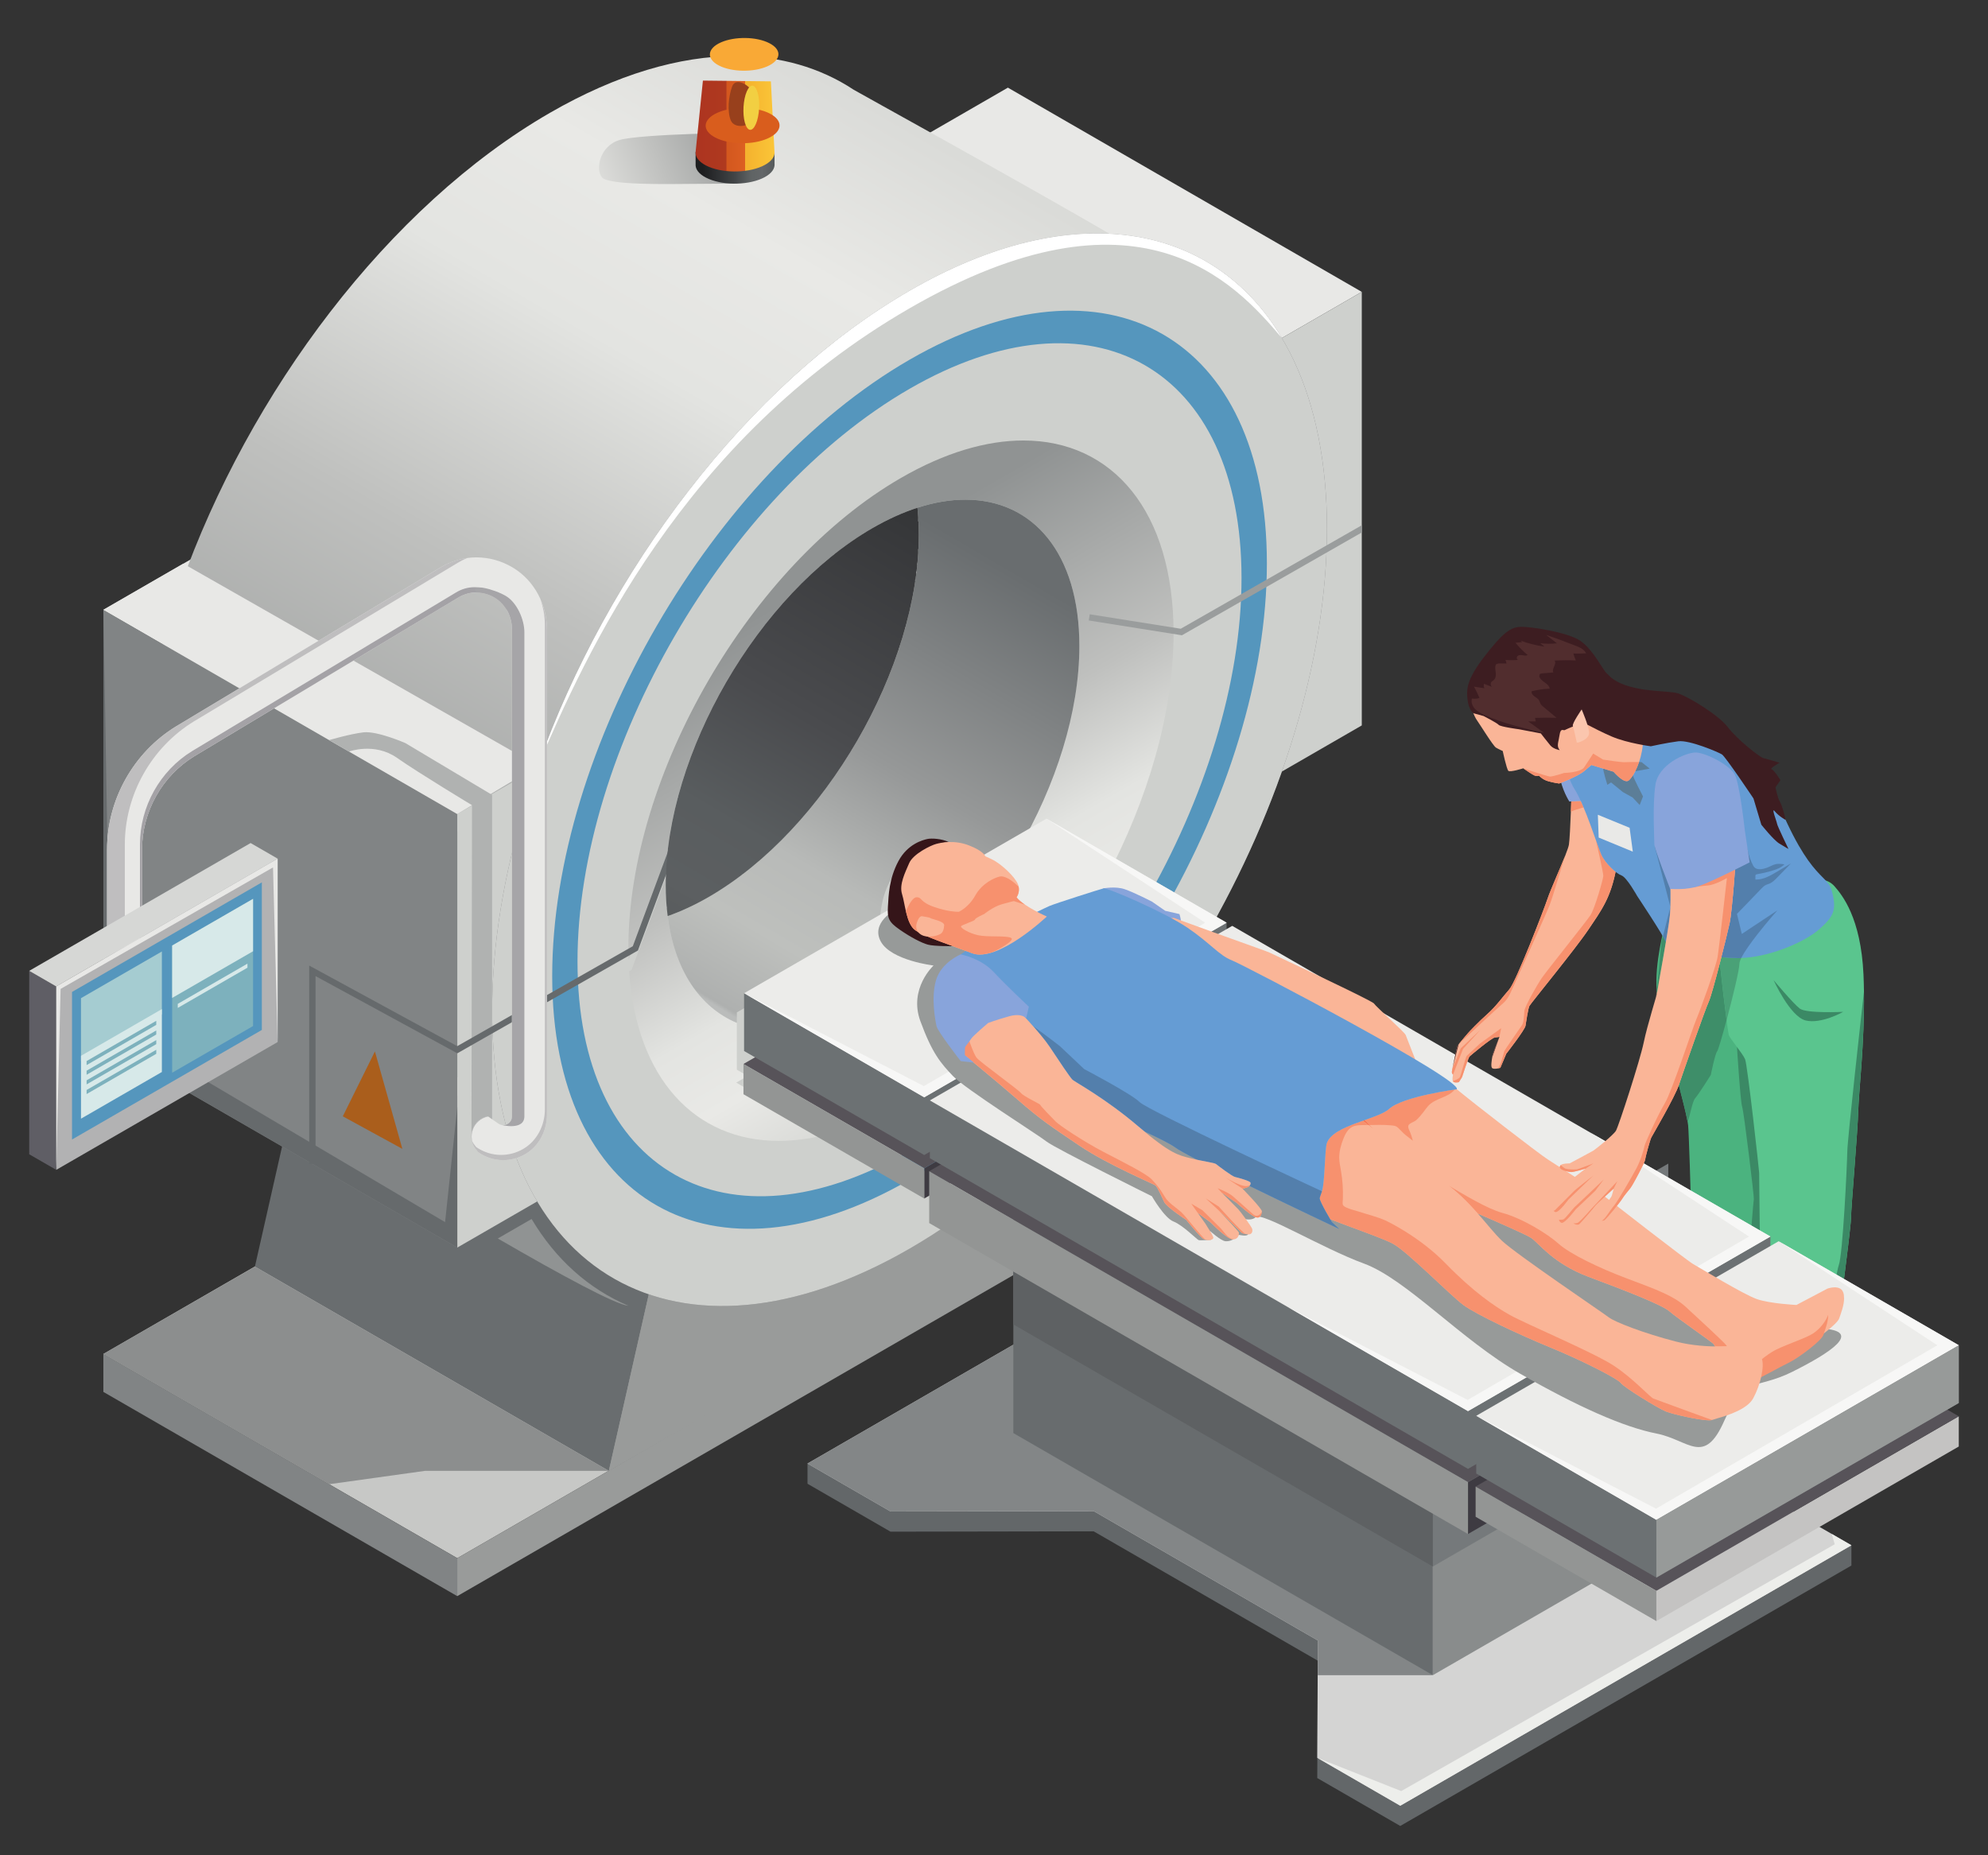 <svg height="63.5mm" viewBox="0 0 68.039 63.5" width="68.039mm" xmlns="http://www.w3.org/2000/svg" xmlns:xlink="http://www.w3.org/1999/xlink"><rect x="0" y="0" width="68.039" height="63.5" fill="#333333" stroke="none"/><clipPath id="a"><path d="m786.391 2075.81c-12.723 1.22-65.598 29.86-127.676 65.8l33.039 19.07c23.59-39.62 55.832-68.3 94.637-84.87m-172.18 91.85c-12.309 7.28-24.676 14.64-36.914 21.96-14.57 8.73-28.961 17.39-42.774 25.76-21 12.71-40.703 24.74-57.851 35.25v128.66l137.539-74.89zm-143.621 86.71c-28.379 17.43-48.746 30.1-54.684 33.85-68.945 43.51-111.25 131.72-111.25 255.69 0 51.49 7.301 105.25 20.774 159.32 6.332 25.41 14.035 50.9 22.98 76.26 66.883 189.58 203.52 371.88 361.219 462.93 65.355 37.73 127.109 55.62 181.766 55.62 43.535 0 82.558-11.34 115.355-33.02 1.46-.97 40.84-22.67 92.96-51.77 102.78-57.39 255.09-143.54 263.8-156.12-35.35 27.99-79.14 42.73-128.77 42.73-54.66 0-116.41-17.88-181.77-55.62-157.681-91.03-294.322-273.35-361.208-462.92l-77.551-44.77v-225.19l-.031-.02-143.59 78.19z"/></clipPath><linearGradient id="b" gradientTransform="matrix(-575.022 -995.968 -995.968 575.022 1041.24 3248.71)" gradientUnits="userSpaceOnUse" spreadMethod="pad" x1="0" x2="1" y1="0" y2="0"><stop offset="0" stop-color="#d9dad7"/><stop offset=".157" stop-color="#e9e9e6"/><stop offset=".295" stop-color="#e3e4e1"/><stop offset=".513" stop-color="#bfc0be"/><stop offset=".91" stop-color="#909393"/><stop offset="1" stop-color="#909393"/></linearGradient><clipPath id="c"><path d="m890.727 3173.21s-13.329.02-40.782-.24c-27.457-.25-82.375-1.27-89.238 6.23-6.867 7.48-2.496 31.19 17.469 36.81 19.972 5.62 124.601 7.83 126.66 5.87 2.055-1.97-14.109-48.67-14.109-48.67z"/></clipPath><linearGradient id="d" gradientTransform="matrix(224.343 91.422 91.422 -224.343 704.365 3141.7)" gradientUnits="userSpaceOnUse" spreadMethod="pad" x1="0" x2="1" y1="0" y2="0"><stop offset="0" stop-color="#e9e9e6"/><stop offset=".157" stop-color="#e9e9e6"/><stop offset=".513" stop-color="#bfc0be"/><stop offset=".91" stop-color="#909393"/><stop offset="1" stop-color="#909393"/></linearGradient><clipPath id="e"><path d="m933.332 2237.07c-81.43 0-138.973 60.29-146.156 165.77l2.273 1.3 33.563 90.37c-.059-2.33-.09-4.66-.09-6.97 0-10.8.609-20.98 1.906-30.62 6.77-53.13 31.59-89.21 67.633-104.39v-45.86l10.621-6.14-11.23-6.48 88.179-50.89c-16.25-4.09-31.875-6.09-46.699-6.09m-146.719 176.89c-.129 3.84-.195 7.73-.195 11.69 0 168.93 119.344 374.77 266.552 459.76 43.02 24.84 83.67 36.61 119.65 36.61 87.13 0 146.9-69.02 146.9-188.58 0-77.39-25.05-162.54-66.35-240.26l-67.33 38.9-18.44-10.64c37.05 63.45 60.01 135.08 60.01 199.61 0 90.69-45.38 143.09-111.52 143.09-14.67 0-30.38-2.59-46.82-7.9-14.13-4.55-28.86-11.2-43.94-19.89-103.712-59.9-189.161-198.82-200.845-320.94z"/></clipPath><linearGradient id="f" gradientTransform="matrix(264.89 -458.802 -458.802 -264.89 920.527 2808.95)" gradientUnits="userSpaceOnUse" spreadMethod="pad" x1="0" x2="1" y1="0" y2="0"><stop offset="0" stop-color="#909393"/><stop offset=".09" stop-color="#909393"/><stop offset=".487" stop-color="#bfc0be"/><stop offset=".705" stop-color="#e3e4e1"/><stop offset=".843" stop-color="#e9e9e6"/><stop offset=".984" stop-color="#d9dad7"/><stop offset=".991" stop-color="#e5e5e3"/><stop offset="1" stop-color="#e5e5e3"/></linearGradient><clipPath id="g"><path d="m892.461 2352.53c-36.043 15.18-60.863 51.26-67.633 104.39 12.965 4.55 26.41 10.73 40.125 18.67 113.461 65.52 205.467 224.21 205.467 354.38 0 9.16-.48 17.92-1.35 26.27-14.13-4.55-28.86-11.2-43.94-19.89-111.696-64.51-202.208-220.68-202.208-348.81 0 2.31.031 4.64.09 6.97.172 6.89.601 13.87 1.273 20.9 11.684 122.12 97.133 261.04 200.845 320.94 15.08 8.69 29.81 15.34 43.94 19.89 16.44 5.31 32.15 7.9 46.82 7.9 66.14 0 111.52-52.4 111.52-143.09 0-64.53-22.96-136.16-60.01-199.61l-41.92-24.21c-1.55 1.9-5.4 5.24-14.68 8.86-6.52 2.55-12.7 3.36-17.97 3.36-.67 0-1.32-.02-1.95-.04-4.71 2.31-11.35 3.31-16.21 3.31-1.79 0-3.34-.13-4.46-.39-4.17-.95-19.15-4.65-28.15-21.69-9-17.05-9.38-32.62-10.06-43.93-.07-1.26-.12-2.43-.13-3.53l-139.409-80.48z"/></clipPath><linearGradient id="h" gradientTransform="matrix(-285.119 -493.841 -493.841 285.119 1167.71 2851.2)" gradientUnits="userSpaceOnUse" spreadMethod="pad" x1="0" x2="1" y1="0" y2="0"><stop offset="0" stop-color="#696d6f"/><stop offset=".09" stop-color="#696d6f"/><stop offset=".487" stop-color="#969898"/><stop offset=".705" stop-color="#b8bab8"/><stop offset=".843" stop-color="#bec0bd"/><stop offset=".984" stop-color="#aeb0af"/><stop offset=".991" stop-color="#babcbb"/><stop offset="1" stop-color="#babcbb"/></linearGradient><clipPath id="i"><path d="m824.828 2456.92c-1.297 9.64-1.906 19.82-1.906 30.62 0 128.13 90.512 284.3 202.208 348.81 15.08 8.69 29.81 15.34 43.94 19.89.87-8.35 1.35-17.11 1.35-26.27 0-130.17-92.006-288.86-205.467-354.38-13.715-7.94-27.16-14.12-40.125-18.67"/></clipPath><clipPath id="j"><path d="m822.922 2456.92h247.5v399.32h-247.5z"/></clipPath><linearGradient id="k" gradientTransform="matrix(-285.119 -493.841 -493.841 285.119 1167.71 2851.2)" gradientUnits="userSpaceOnUse" spreadMethod="pad" x1="0" x2="1" y1="0" y2="0"><stop offset="0" stop-color="#353638"/><stop offset=".09" stop-color="#353638"/><stop offset=".487" stop-color="#4a4b4e"/><stop offset=".705" stop-color="#595d5f"/><stop offset=".843" stop-color="#5c5f61"/><stop offset=".984" stop-color="#555859"/><stop offset=".991" stop-color="#5a5e5f"/><stop offset="1" stop-color="#5a5e5f"/></linearGradient><clipPath id="l"><path d="m929.34 3202.99-77.195 1.13-.004-11.89c-.368-4.71 3.007-9.46 10.211-13.17 14.461-7.45 38.902-7.84 54.574-.88 7.875 3.49 12.043 8.18 12.41 12.91h.004z"/></clipPath><linearGradient id="m" gradientTransform="matrix(77.222 0 0 -77.222 852.115 3188.66)" gradientUnits="userSpaceOnUse" spreadMethod="pad" x1="0" x2="1" y1="0" y2="0"><stop offset="0" stop-color="#1d1e1f"/><stop offset=".09" stop-color="#1d1e1f"/><stop offset=".487" stop-color="#414446"/><stop offset=".705" stop-color="#5f6364"/><stop offset=".843" stop-color="#646769"/><stop offset="1" stop-color="#575b5c"/></linearGradient><clipPath id="n"><path d="m925.777 3273.24-66.48.74-7.156-69.86c-.368-4.71 3.007-9.46 10.211-13.17 14.461-7.44 38.902-7.83 54.574-.88 7.875 3.5 12.043 8.18 12.41 12.92h.004z"/></clipPath><linearGradient id="o" gradientTransform="matrix(78.745 6.04 0 -78.745 851.384 3227.62)" gradientUnits="userSpaceOnUse" spreadMethod="pad" x1="0" x2="1" y1="0" y2="0"><stop offset="0" stop-color="#ad3420"/><stop offset=".389" stop-color="#af391f"/><stop offset=".396" stop-color="#d3571e"/><stop offset=".622" stop-color="#dc5f22"/><stop offset=".629" stop-color="#f4b22e"/><stop offset="1" stop-color="#fbc638"/></linearGradient><clipPath id="p"><path d="m1880.57 1999.35c.25 3.5.04 6.48-.72 8.57-.08.22-.17.44-.28.66 1.26 1.34 2.43 2.68 3.51 3.88 5.61 6.17 12.06 12.08 21.48 18.13 9.5 5.98 32.2 12.87 40.18 18.07 7.82 5.13 12.87 12.81 14.91 18.31 0-.09 0-.17 0-.26-.01-7.15-3.32-15.13-4.72-19.47-1.69-5.51-24.4-22.66-34.03-27.22-7.59-3.55-27.76-15.13-40.33-20.67"/></clipPath><g transform="translate(-.24 -.654)"><path d="m42.081 22.414-.007 3.055v.004l-27.449 15.847-.219.127-.614.353-.695.399-.01.011-1.503.864c.046-.099.801-1.676 1.919-4.159l28.578-16.499" fill="#e7e7e5"/><path d="m58.53 46.456s-.569.909-.627 1.014c-.059.105-1.284.864-1.318.953-.034.088-.327.539-.268.897.059.359.226.516.468.634.242.118.869.048 1.066-.095.198-.143.727-.67.761-.702.033-.032.808-.62.808-.62s.69-.394.765-.491c.075-.096.173-.582.167-.737-.005-.155-.075-.822-.075-.822l-1.747-.031" fill="#cf5f1d"/><path d="m61.057 40.981c-.045.666-.654 5.777-.654 5.777s-.174.258-.722.39c-.11.028-.235.049-.376.063-.846.083-1.063-.604-1.063-.604s-.172-6.865-.226-7.435c-.004-.032-.01-.073-.018-.122-.057-.321-.227-.971-.414-1.69-.249-.957-.529-2.035-.618-2.621-.011-.069-.019-.132-.024-.187v-.001c-.082-.912.267-2.19.267-2.19l.032-0 1.803-.032.77.128.228.038.317.053s.013.027.037.075c.115.238.463.982.524 1.349.026.158.057 1.023.083 2.096.048 1.912.082 4.488.054 4.914" fill="#4bb37f"/><path d="m61.057 40.981c-.045.666-.654 5.777-.654 5.777s-.174.258-.722.39c.09-.706.242-1.595.277-1.877.057-.455.289-3.524.307-3.572.016-.049-.338-2.982-.4-3.161-.062-.181-.177-2.046-.177-2.046s.709-.348 1.316-.425c.048 1.912.082 4.488.054 4.914" fill="#3b8965"/><path d="m60.784 47.74s-.272 1.117-.306 1.198c-.034.08-.664 1.24-.682 1.33-.018.089-.097.892-.019 1.056.079.164.798.396 1.034.36.236-.037 1.008-.454 1.226-.832.218-.378.22-1.403.261-1.443.041-.04.202-.387.203-.419 0-.033.016-.935.016-.935l-.084-.78s-1.299-.098-1.65.465" fill="#cf5f1d"/><path d="m63.837 38.688c-.012.658-.239 3.216-.247 3.666-.008.452-.595 4.758-.623 4.941-.029.182-.245.727-.245.727s-.088.051-.255.105c-.191.062-.487.126-.871.119-.72-.013-1.075-.544-1.075-.544s-.075-6.83-.074-6.904c.001-.073-.399-3.69-.481-3.887-.082-.196-.524-.716-.558-.827-.035-.11-.302-2.261-.371-3.189-.07-.928 3.366-2.124 3.366-2.124s.362-.078.623.219c.259.297.904 1.076.992 3.029.008.193.014.388.016.581.024 1.765-.185 3.495-.195 4.087" fill="#5ac58e"/><path d="m63.837 38.688c-.012.658-.239 3.216-.247 3.666-.008.452-.595 4.758-.623 4.941-.029.182-.245.727-.245.727s-.088.051-.255.105c.231-1.35.598-3.872.705-4.166.14-.388.283-3.41.292-3.897.008-.444.483-4.703.569-5.463.024 1.765-.185 3.495-.195 4.087" fill="#3b8965"/><path d="m26.938 8.724.024-.11c.023-.105-.055-.262-.161-.323l-.125-.072c-.106-.061-.184.006-.161.138l.025.138-.025.109c-.023.105.055.262.161.323l.125.072c.106.061.184-.006.161-.138z" fill="#938380"/><path d="m26.874 8.742.024-.11c.023-.104-.055-.262-.161-.323l-.125-.072c-.106-.061-.184.007-.161.138l.025.138-.025.109c-.023.105.055.263.161.324l.125.072c.106.061.184-.006.161-.138z" fill="#6d5854"/><path d="m26.753 9.923-.039-.014c-.135-.078-.24-.322-.226-.468l.02-.788c.049-.026.073-.03.085-.033.025-.006.055 0.0.088.019.078.045.144.151.153.246l.106.817c.007.081-.016.14-.057.169-.041.029-.084.041-.13.052" fill="#af8383"/><path d="m26.62 9.896c-.135-.078-.24-.273-.226-.418l.073-.745c.008-.085.074-.114.153-.069.078.046.144.151.152.246l.073.829c.014.162-.091.236-.226.158" fill="#806459"/><path d="m26.754 8.702-.053.035-.034.337h-.095l.048-.41.134-.077v.116" fill="#938380"/><path d="m26.754 8.586-.134.077-.048.41-.104-.052.048-.41.134-.077.104.051" fill="#7f6b68"/><path d="m34.735 29.125-30.957 17.873 12.112 6.991 30.957-17.873z" fill="#c7c8c6"/><path d="m21.077 50.999 20.91-11.916-2.659-6.196-16.281 9.399z" fill="#999b9a"/><path d="m10.935 35.296-1.971 8.713 12.113 6.991 1.971-8.713z" fill="#696d6f"/><path d="m46.847 37.414-30.957 17.873v-1.299l30.957-17.873z" fill="#999b9a"/><path d="m3.778 46.998v1.299l12.112 6.991v-1.299z" fill="#818485"/><path d="m34.735 3.654-30.957 17.873 12.112 6.991 30.957-17.873z" fill="#e8e8e6"/><g clip-path="url(#a)" transform="matrix(.035 0 0 -.035 -5.778 118.002)"><path d="m786.391 2075.81c-12.723 1.22-65.598 29.86-127.676 65.8l33.039 19.07c23.59-39.62 55.832-68.3 94.637-84.87m-172.18 91.85c-12.309 7.28-24.676 14.64-36.914 21.96-14.57 8.73-28.961 17.39-42.774 25.76-21 12.71-40.703 24.74-57.851 35.25v128.66l137.539-74.89zm-143.621 86.71c-28.379 17.43-48.746 30.1-54.684 33.85-68.945 43.51-111.25 131.72-111.25 255.69 0 51.49 7.301 105.25 20.774 159.32 6.332 25.41 14.035 50.9 22.98 76.26 66.883 189.58 203.52 371.88 361.219 462.93 65.355 37.73 127.109 55.62 181.766 55.62 43.535 0 82.558-11.34 115.355-33.02 1.46-.97 40.84-22.67 92.96-51.77 102.78-57.39 255.09-143.54 263.8-156.12-35.35 27.99-79.14 42.73-128.77 42.73-54.66 0-116.41-17.88-181.77-55.62-157.681-91.03-294.322-273.35-361.208-462.92l-77.551-44.77v-225.19l-.031-.02-143.59 78.19z" fill="url(#b)"/></g><g clip-path="url(#c)" transform="matrix(.035 0 0 -.035 -5.778 118.002)"><path d="m890.727 3173.21s-13.329.02-40.782-.24c-27.457-.25-82.375-1.27-89.238 6.23-6.867 7.48-2.496 31.19 17.469 36.81 19.972 5.62 124.601 7.83 126.66 5.87 2.055-1.97-14.109-48.67-14.109-48.67" fill="url(#d)"/></g><path d="m46.847 25.484-30.957 17.873v-14.839l30.957-17.873z" fill="#ced0cd"/><path d="m45.655 18.753c0 9.054-6.396 20.086-14.286 24.642-7.89 4.555-14.286.909-14.286-8.145 0-9.054 6.396-20.086 14.286-24.642 7.89-4.556 14.286-.909 14.286 8.145" fill="#7f7e80"/><path d="m45.655 18.753c0 9.054-6.396 20.086-14.286 24.642-7.89 4.555-14.286.909-14.286-8.145 0-9.054 6.396-20.086 14.286-24.642 7.89-4.556 14.286-.909 14.286 8.145" fill="#ced0cd"/><path d="m43.599 19.94c0 7.751-5.475 17.195-12.23 21.095-6.754 3.9-12.23.778-12.23-6.973 0-7.751 5.475-17.195 12.23-21.095 6.755-3.899 12.23-.778 12.23 6.973" fill="#5596bd"/><path d="m42.731 20.441c0 7.201-5.087 15.976-11.363 19.599-6.275 3.623-11.363.723-11.363-6.478 0-7.201 5.087-15.976 11.363-19.599 6.276-3.623 11.363-.722 11.363 6.478" fill="#ced0cd"/><path d="m31.369 11.207c7.803-4.505 11.108-.927 12.743 1.018-2.359-3.963-7.18-4.829-12.743-1.617-5.543 3.2-10.348 9.597-12.717 16.258 1.627-3.797 4.915-11.154 12.717-15.659" fill="#fff"/><g clip-path="url(#e)" transform="matrix(.035 0 0 -.035 -5.778 118.002)"><path d="m933.332 2237.07c-81.43 0-138.973 60.29-146.156 165.77l2.273 1.3 33.563 90.37c-.059-2.33-.09-4.66-.09-6.97 0-10.8.609-20.98 1.906-30.62 6.77-53.13 31.59-89.21 67.633-104.39v-45.86l10.621-6.14-11.23-6.48 88.179-50.89c-16.25-4.09-31.875-6.09-46.699-6.09m-146.719 176.89c-.129 3.84-.195 7.73-.195 11.69 0 168.93 119.344 374.77 266.552 459.76 43.02 24.84 83.67 36.61 119.65 36.61 87.13 0 146.9-69.02 146.9-188.58 0-77.39-25.05-162.54-66.35-240.26l-67.33 38.9-18.44-10.64c37.05 63.45 60.01 135.08 60.01 199.61 0 90.69-45.38 143.09-111.52 143.09-14.67 0-30.38-2.59-46.82-7.9-14.13-4.55-28.86-11.2-43.94-19.89-103.712-59.9-189.161-198.82-200.845-320.94z" fill="url(#f)"/></g><path d="m3.778 21.527v14.839l12.112 6.991v-14.839z" fill="#818485"/><path d="m3.778 21.527.245 14.19 11.45 6.769.418-3.943v4.814l-12.112-6.991z" fill="#666a6c"/><path d="m6.514 19.947 12.138 6.918-2.762 1.652-12.112-6.991z" fill="#e8e8e6"/><path d="m17.082 39.083v-11.221l-2.97-1.774s-.964-.421-1.43-.367c-.465.054-1.179.266-1.179.266l.679.392s.871-.324 1.64.212c.769.537 2.573 1.624 2.573 1.624l-.019 11.401.705-.533" fill="#b0b2b1"/><path d="m11.038 40.494h-.215v-6.79l5.066 2.758 6.009-3.421 1.403-3.778.071.426-1.299 3.499-6.181 3.519-4.853-2.643v6.429" fill="#666a6c"/><g clip-path="url(#g)" transform="matrix(.035 0 0 -.035 -5.778 118.002)"><path d="m892.461 2352.53c-36.043 15.18-60.863 51.26-67.633 104.39 12.965 4.55 26.41 10.73 40.125 18.67 113.461 65.52 205.467 224.21 205.467 354.38 0 9.16-.48 17.92-1.35 26.27-14.13-4.55-28.86-11.2-43.94-19.89-111.696-64.51-202.208-220.68-202.208-348.81 0 2.31.031 4.64.09 6.97.172 6.89.601 13.87 1.273 20.9 11.684 122.12 97.133 261.04 200.845 320.94 15.08 8.69 29.81 15.34 43.94 19.89 16.44 5.31 32.15 7.9 46.82 7.9 66.14 0 111.52-52.4 111.52-143.09 0-64.53-22.96-136.16-60.01-199.61l-41.92-24.21c-1.55 1.9-5.4 5.24-14.68 8.86-6.52 2.55-12.7 3.36-17.97 3.36-.67 0-1.32-.02-1.95-.04-4.71 2.31-11.35 3.31-16.21 3.31-1.79 0-3.34-.13-4.46-.39-4.17-.95-19.15-4.65-28.15-21.69-9-17.05-9.38-32.62-10.06-43.93-.07-1.26-.12-2.43-.13-3.53l-139.409-80.48z" fill="url(#h)"/></g><g clip-path="url(#i)" transform="matrix(.035 0 0 -.035 -5.778 118.002)"><g clip-path="url(#j)"><path d="m824 2456v10h-1v13h-1v16h1v18h1v8h1v8h1v8h1v5h1v5h1v5h1v5h1v5h1v4h1v4h1v3h1v4h1v4h1v4h1v3h1v3h1v3h1v3h1v3h1v3h1v3h1v3h1v3h1v2h1v3h1v2h1v3h1v2h1v3h1v2h1v3h1v2h1v3h1v2h1v2h1v2h1v2h1v2h1v2h1v3h1v2h1v2h1v2h1v2h1v2h1v2h1v2h1v2h1v1h1v2h1v2h1v2h1v2h1v2h1v2h1v1h1v2h1v2h1v2h1v1h1v2h1v2h1v1h1v2h1v1h1v2h1v2h1v1h1v2h1v2h1v1h1v2h1v1h1v2h1v1h1v2h1v1h1v1h1v2h1v1h1v2h1v1h1v2h1v1h1v2h1v1h1v1h1v2h1v1h1v1h1v2h1v1h1v1h1v1h1v2h1v1h1v1h1v2h1v1h1v1h1v1h1v2h1v1h1v1h1v1h1v2h1v1h1v1h1v1h1v1h1v1h1v1h1v2h1v1h1v1h1v1h1v1h1v1h1v1h1v1h1v2h1v1h1v1h1v1h1v1h1v1h1v1h1v1h1v1h1v1h1v1h1v1h1v1h1v1h1v1h1v1h1v1h1v1h1v1h1v1h1v1h1v1h2v1h1v1h1v1h1v1h1v1h1v1h1v1h2v1h1v1h1v1h1v1h1v1h1v1h1v1h2v1h1v1h1v1h1v1h2v1h1v1h1v1h2v1h1v1h1v1h2v1h1v1h1v1h2v1h1v1h1v1h2v1h1v1h2v1h1v1h2v1h1v1h2v1h1v1h2v1h1v1h2v1h2v1h1v1h2v1h2v1h1v1h2v1h2v1h2v1h2v1h2v1h2v1h2v1h2v1h2v1h2v1h3v1h2v1h3v1h2v1h3v1h2v1h3v1h3v1h2v-14h1v-27h-1v-14h-1v-8h-1v-8h-1v-8h-1v-5h-1v-5h-1v-5h-1v-5h-1v-5h-1v-3h-1v-4h-1v-4h-1v-3h-1v-4h-1v-4h-1v-3h-1v-3h-1v-3h-1v-3h-1v-3h-1v-3h-1v-3h-1v-3h-1v-3h-1v-3h-1v-2h-1v-3h-1v-2h-1v-3h-1v-2h-1v-3h-1v-2h-1v-2h-1v-3h-1v-2h-1v-2h-1v-2h-1v-3h-1v-2h-1v-2h-1v-2h-1v-2h-1v-2h-1v-2h-1v-2h-1v-2h-1v-2h-1v-2h-1v-2h-1v-2h-1v-2h-1v-2h-1v-2h-1v-1h-1v-2h-1v-2h-1v-2h-1v-2h-1v-2h-1v-1h-1v-2h-1v-2h-1v-1h-1v-2h-1v-1h-1v-2h-1v-2h-1v-1h-1v-2h-1v-2h-1v-1h-1v-2h-1v-1h-1v-2h-1v-2h-1v-1h-1v-1h-1v-2h-1v-1h-1v-2h-1v-1h-1v-2h-1v-1h-1v-1h-1v-2h-1v-1h-1v-2h-1v-1h-1v-2h-1v-1h-1v-1h-1v-2h-1v-1h-1v-1h-1v-1h-1v-2h-1v-1h-1v-1h-1v-2h-1v-1h-1v-1h-1v-1h-1v-2h-1v-1h-1v-1h-1v-1h-1v-2h-1v-1h-1v-1h-1v-1h-1v-1h-1v-1h-1v-2h-1v-1h-1v-1h-1v-1h-1v-1h-1v-1h-1v-1h-1v-1h-1v-2h-1v-1h-1v-1h-1v-1h-1v-1h-1v-1h-1v-1h-1v-1h-1v-1h-1v-1h-1v-1h-1v-1h-1v-1h-1v-1h-1v-1h-1v-1h-1v-1h-1v-1h-1v-1h-1v-1h-1v-1h-1v-1h-1v-1h-1v-1h-1v-1h-1v-1h-1v-1h-1v-1h-2v-1h-1v-1h-1v-1h-1v-1h-1v-1h-1v-1h-1v-1h-2v-1h-1v-1h-1v-1h-1v-1h-1v-1h-1v-1h-2v-1h-1v-1h-1v-1h-2v-1h-1v-1h-1v-1h-2v-1h-1v-1h-1v-1h-1v-1h-2v-1h-1v-1h-1v-1h-2v-1h-1v-1h-1v-1h-2v-1h-2v-1h-1v-1h-2v-1h-1v-1h-2v-1h-1v-1h-2v-1h-1v-1h-2v-1h-1v-1h-2v-1h-2v-1h-2v-1h-1v-1h-2v-1h-2v-1h-2v-1h-2v-1h-2v-1h-2v-1h-2v-1h-2v-1h-2v-1h-2v-1h-3v-1h-2v-1h-2v-1h-3v-1h-2v-1h-3v-1h-2v-1" fill="url(#k)"/></g></g><g clip-path="url(#l)" transform="matrix(.035 0 0 -.035 -5.778 118.002)"><path d="m929.34 3202.99-77.195 1.13-.004-11.89c-.368-4.71 3.007-9.46 10.211-13.17 14.461-7.45 38.902-7.84 54.574-.88 7.875 3.49 12.043 8.18 12.41 12.91h.004z" fill="url(#m)"/></g><g clip-path="url(#n)" transform="matrix(.035 0 0 -.035 -5.778 118.002)"><path d="m925.777 3273.24-66.48.74-7.156-69.86c-.368-4.71 3.007-9.46 10.211-13.17 14.461-7.44 38.902-7.83 54.574-.88 7.875 3.5 12.043 8.18 12.41 12.92h.004z" fill="url(#o)"/></g><path d="m26.571 2.132c-.439-.226-1.182-.238-1.658-.027-.476.211-.506.566-.067.792.439.226 1.182.238 1.658.027.476-.212.506-.567.067-.792" fill="#f9a936"/><path d="m26.585 4.54c-.474-.244-1.274-.256-1.787-.029-.513.228-.545.61-.072.854.474.244 1.274.257 1.787.029.513-.228.546-.61.072-.854" fill="#d95d1d"/><path d="m25.297 3.614c-.122.329-.174.858-.045 1.163.129.305.698.22.82-.11.123-.329.087-.5-.042-.805-.129-.305-.611-.578-.733-.248" fill="#98401c"/><path d="m25.757 3.896c-.102.337-.097.81.011 1.056.109.246.279.173.382-.164.102-.337.097-.81-.012-1.056-.108-.246-.279-.172-.381.165" fill="#f2cf42"/><path d="m17.463 40.363c-.3 0-.599-.09-.855-.269l-.089-.115c-.318-.412-.092-1.015.419-1.115l.355.247c.133.093.26.044.309.019.048-.025.16-.101.16-.265v-16.668c0-.436-.208-.859-.581-1.085-.397-.241-.874-.239-1.266.002l-9.031 5.429c-1.099.675-1.783 1.899-1.783 3.192v3.506h-1.198v-3.506c0-1.706.903-3.321 2.357-4.214l9.031-5.429c.774-.476 1.718-.481 2.506-.007.738.445 1.163 1.269 1.163 2.131v16.588c0 .551-.271 1.084-.749 1.359-.233.134-.491.2-.748.2" fill="#e8e8e6"/><path d="m18.738 21.175c.096.274.15.565.15.862v16.588c0 .552-.271 1.084-.749 1.36-.233.134-.491.2-.748.2-.3 0-.599-.091-.855-.27l-.088-.115-.051-.087c.022.092.058.183.122.266l.089.115c.256.179.555.27.855.27.256 0 .514-.066.748-.201.478-.275.749-.808.749-1.359v-16.588c0-.362-.079-.717-.221-1.041" fill="#bfbebf"/><path d="m17.181 21.112c.182.11.322.268.421.45-.092-.257-.255-.485-.492-.629-.397-.241-.874-.239-1.266.002l-9.031 5.429c-1.099.675-1.783 1.899-1.783 3.192v3.506h-1.126v.178h1.198v-3.506c0-1.293.684-2.517 1.783-3.192l9.031-5.429c.392-.241.869-.243 1.266-.002" fill="#a4a2a6"/><path d="m17.602 39.131c-.037.019-.117.051-.211.026 0 0 .796.21.796-.293v-16.568c0-.436-.253-1.012-.626-1.238-.389-.236-1.272-.465-1.014-.125.218-0.0.436.059.634.18.373.226.581.649.581 1.085v16.668c0 .163-.112.24-.16.265" fill="#a6a5a8"/><path d="m16.527 39.986c-.318-.412-.092-1.015.419-1.115h0l.026.017-.034-.024c-.511.101-.737.703-.419 1.115l.089.115.004.002-.085-.11" fill="#aaaaac"/><path d="m4.512 33.071v-3.506c0-1.706.903-3.321 2.357-4.214l9.031-5.429c.107-.065.216-.12.329-.168-.325.045-.643.157-.937.337l-9.031 5.429c-1.454.893-2.357 2.508-2.357 4.214v3.506h1.198v-.17z" fill="#bfbebf"/><path d="m9.742 36.322-7.578 4.375v-6.278l7.578-4.375z" fill="#b2b2b3"/><path d="m9.202 35.907-6.497 3.751v-5.051l6.497-3.751z" fill="#5596bd"/><path d="m5.78 35.375-2.768 1.598v-2.153l2.768-1.598z" fill="#a5ccd1"/><path d="m5.78 37.347-2.768 1.598v-2.152l2.768-1.599z" fill="#d7e9e9"/><path d="m5.588 35.734-2.384 1.377v-.139l2.384-1.377z" fill="#7db1bd"/><path d="m5.588 36.064-2.384 1.377v-.139l2.384-1.377z" fill="#7db1bd"/><path d="m5.588 36.394-2.384 1.377v-.139l2.384-1.377z" fill="#7db1bd"/><path d="m5.588 36.725-2.384 1.377v-.139l2.384-1.377z" fill="#7db1bd"/><path d="m8.901 35.774-2.769 1.598v-4.354l2.769-1.598z" fill="#7db1bd"/><path d="m8.709 33.777-2.385 1.377v-.139l2.385-1.377z" fill="#d7e9e9"/><path d="m8.901 33.214-2.769 1.598v-1.794l2.769-1.598z" fill="#d7e9e9"/><path d="m1.24 33.885v6.278l.925.534v-6.278z" fill="#5f5e65"/><path d="m8.817 29.51-7.578 4.375.925.534 7.578-4.375z" fill="#d6d7d5"/><path d="m2.164 40.697.15-6.194 7.27-4.158.158 5.978v-6.278l-7.578 4.375z" fill="#e8e8e6"/><path d="m21.077 50.999h-6.288l-3.285.458-7.726-4.459 5.187-2.989z" fill="#8c8e8e"/><path d="m13.072 36.643-1.1 2.221 2.039 1.114z" fill="#aa5e1c"/><path d="m40.691 22.399-3.189-.507.034-.212 3.115.495 6.197-3.543v.247l-6.156 3.52" fill="#9a9d9d"/><path d="m37.672 53.07 7.672 4.429-.021 4.015 2.841 1.64 15.44-8.914v-.694l-9.796-.934-7.671-4.429.021-4.015-18.281 6.58v.693l2.841 1.64 6.955-.012" fill="#636769"/><path d="m37.672 52.377 7.672 4.429-.021 4.015 2.841 1.64 15.44-8.914-2.842-1.64-6.954.012-7.671-4.429.021-4.015-2.841-1.64-15.44 8.914 2.841 1.64z" fill="#d4d4d3"/><path d="m49.279 57.993h-3.938l.002-1.187-7.672-4.429-6.955.012-2.841-1.64 7.55-4.359 13.852 11.604" fill="#838687"/><path d="m62.933 53.161.1.351-14.836 8.448-2.874-1.139 2.841 1.64 15.44-8.914-.67-.387" fill="#edeeeb"/><path d="m49.279 57.993 8.058-4.652v-9.14l-8.058 4.652z" fill="#898c8c"/><path d="m49.587 48.544 8.058-4.652-14.358-8.287-8.058 4.652z" fill="#575359"/><path d="m34.921 40.566v9.14l14.358 8.287v-9.14z" fill="#686c6e"/><path d="m49.279 54.274 8.058-4.652v-9.14l-8.058 4.652z" fill="#75797b"/><path d="m34.921 36.847v9.14l14.358 8.287v-9.14z" fill="#5e6163"/><path d="m31.871 41.678 10.349-5.976v-1.034l-10.349 5.975z" fill="#3e3b42"/><path d="m31.871 40.643 10.349-5.975-6.186-3.57-10.35 5.975z" fill="#575359"/><path d="m25.685 37.073v1.035l6.186 3.57v-1.035z" fill="#939594"/><path d="m31.871 40.189 10.349-5.975v-1.977l-16.514 2.414v1.977z" fill="#6c7173"/><path d="m31.871 38.213 10.349-5.976-6.164-3.561-10.35 5.975z" fill="#ececea"/><path d="m50.482 53.161 10.35-5.975v-1.775l-10.35 5.975z" fill="#3e3b42"/><path d="m50.482 51.385 10.35-5.975-18.44-10.643-10.35 5.975z" fill="#575359"/><path d="m32.042 40.742v1.776l18.44 10.643v-1.775z" fill="#939594"/><path d="m50.482 50.931 10.35-5.975v-1.977l-28.768-4.658v1.976z" fill="#6c7173"/><path d="m50.482 48.954 10.35-5.975-18.419-10.634-10.349 5.975z" fill="#ececea"/><path d="m56.929 56.141 10.35-5.975v-1.035l-10.35 5.975z" fill="#c4c3c2"/><path d="m56.929 55.106 10.35-5.975-6.186-3.57-10.349 5.975z" fill="#575359"/><path d="m50.743 51.536v1.035l6.186 3.57v-1.035z" fill="#939594"/><path d="m56.929 54.652 10.35-5.975v-1.976l-16.515 2.414v1.976z" fill="#6c7173"/><path d="m56.929 52.676 10.35-5.975-6.165-3.561-10.35 5.975z" fill="#ececea"/><path d="m61.114 43.139 5.432 3.562-9.629 5.592-6.153-3.179 6.165 3.561 10.35-5.975z" fill="#f7f7f6"/><path d="m54.667 39.418 5.432 3.562-9.629 5.592-6.153-3.179 6.165 3.561 10.35-5.975z" fill="#f7f7f6"/><path d="m36.056 28.676 5.432 3.562-9.629 5.592-6.153-3.179 6.165 3.562 10.349-5.976z" fill="#f7f7f6"/><path d="m56.929 52.676v1.976l10.35-5.975v-1.976z" fill="#979a99"/><path d="m30.872 31.802s-.843.437-.484 1.084c.359.647 1.803.816 1.803.816s-.858.79-.452 1.902c.407 1.111.698 1.44 1.115 1.88.417.439 2.939 2.03 3.214 2.25.276.219 3.596 1.866 3.596 1.866s.425.742.74.865c.316.122.798.614.859.636.061.021.427-.013.427-.013l-.032-.296s.366.335.524.347c.157.011.263-.064.263-.064l.194-.154s.283.066.314-.017c.031-.083-.409-.623-.409-.623s.458.231.672.036c.214-.195 2.251 1.052 3.705 1.587 1.454.535 3.333 2.617 5.336 3.764 2.003 1.147 3.556 1.833 4.673 2.053 1.116.219 1.63 1.134 2.323-.436s1.07-1.047 2.332-1.678c1.262-.63 2.469-1.398.988-1.481-1.482-.083-2.916.262-2.916.262l-5.194-3.032-7.419-6.027-16.172-5.528" fill="#979a99"/><path d="m37.764 31.291.244-.229s.411-.08.727.029c.316.108.927.421.927.421l.458.318.486.111s.108.312.023.49c-.086.178-.669.134-.669.134l-2.196-1.276" fill="#88a4db"/><path d="m40.415 32.071s.43.159 1.385.504c.954.344 1.836.654 1.892.685.056.031 3.506 1.639 3.572 1.743.066.105 1.044.976 1.084 1.075.04.099.418 1.075.464 1.171.045.096.423.604.429.655.006.051.117.157-.068.083-.185-.074-.185-.074-.185-.074l-.202-.1s-.285.029-.37-.089c-.085-.119-.502-.708-.502-.708s-.009.155-.066.209c-.058.054-.072.101-.153.082-.081-.019-.241-.069-.276-.108-.036-.04-.179-.297-.2-.342-.021-.045-.292-.292-.292-.292s-2.37-1.603-2.476-1.611c-.106-.008-1.793-.539-2.223-.649-.43-.11-4.584-2.136-1.809-2.233" fill="#fab597"/><path d="m31.855 31.667.08.162-.058.252s-.143.017-.163.066c-.02.049.022.356.186.424.164.069.419.096.419.096s.214.121.246.137c.032.016.289.236.289.236s-.641.007-.856-.052c-.216-.058-.589-.252-.965-.513-.376-.261-.427-.39-.404-.788.024-.399.037-.948.355-1.55.318-.601.846-.732.993-.765.147-.034.502-.009.73.103 0 0-.489.023-.837.348-.349.325-.504.496-.54.613-.036.118-.262.38-.139.449.123.068.4.217.468.35.068.133.198.431.198.431" fill="#351519"/><path d="m63.354 45.084c.002.255-.116.541-.167.696-.06.194-.861.799-1.201.96-.343.161-1.412.785-1.717.832-.304.048-.398.073-.692-.096-.294-.172-.659-.761-.689-.815-.027-.054-1.267-.904-1.516-1.125-.249-.22-1.536-.72-2.762-1.177-1.226-.46-1.701-1.154-1.965-1.332-.261-.18-2.972-1.322-2.972-1.322s-3.176-1.686-3.634-2.181l-.005-.005c-.446-.491-.66-1.615-.688-1.719-.025-.106.074-.446.181-.678.104-.235.807-.896 1.02-.948.21-.052.79.04 1.224.244.739.349 1.806 1.089 2.327 1.519.518.432 2.804 2.207 3.128 2.411.322.203 1.835 1.184 1.936 1.261.099.077 2.805 2.187 3.028 2.313.224.126 1.727 1.041 2.179 1.198.449.157 1.354.201 1.354.201l1.066-.562s.434-.153.535.131c.022.061.029.126.028.194" fill="#fab597"/><g clip-path="url(#p)" transform="matrix(.035 0 0 -.035 -5.778 118.002)"><path d="m1879.57 1999.35h80.078v67.617h-80.078z" fill="#f7916e"/></g><path d="m59.056 46.744c-.038 0-.076-0-.116-.001-.027-.042-.045-.072-.05-.082-.027-.054-1.267-.904-1.516-1.125-.249-.22-1.536-.72-2.762-1.177-1.226-.46-1.701-1.154-1.965-1.332-.146-.101-1.056-.501-1.831-.835-.278-.315-.6-.65-.992-.952.533.309 1.313.786 1.826.927.697.189 1.556.72 1.936 1.061.378.34 1.363.823 2.363 1.197 1.003.374 1.574.589 1.974.951.397.364 1.324 1.221 1.401 1.327.008.011.016.023.023.036-.089.004-.187.006-.292.006m-11.821-7.452c-.056-.043-.111-.086-.165-.129.013 0 .027-0.0.04-.001.04.043.082.086.125.129" fill="#f7916e"/><path d="m60.243 48.516c-.201.372-.863.582-1.215.682l-.038.013c-.036.011-.066.019-.091.028-.041.013-.066.019-.066.019-.178.064-1.302-.179-1.586-.295-.286-.119-1.438-.829-1.535-.972-.096-.14-1.304-.761-2.396-1.209-1.092-.448-2.547-1.133-2.988-1.457s-1.909-1.821-2.405-2.095c-.496-.274-2.496-.901-3.347-1.36-.852-.459-2.109-1.144-2.109-1.144s.01-.09.027-.239c.08-.675.305-2.569.349-2.74.053-.205 1.02-.437 1.456-.416.436.021 1.755 1.032 1.755 1.032s2.57 2.039 3.546 2.711c.976.672 1.546 1.574 2.042 2.048.499.471 3.46 2.467 3.66 2.624.2.155 1.202.548 2.302.829 1.097.283 2.262.121 2.262.121s.419.156.602.359c.033.034.059.073.072.111.092.254-.043.882-.296 1.349" fill="#fab597"/><path d="m48.593 39.699c-.078-.061-.156-.122-.234-.183-.102-.079-.178-.174-.27-.26-.083-.078-.172-.076-.284-.086-.116-.01-.234-.013-.35-.013-.115 0-.229.003-.344.005-.058-.061-.112-.12-.159-.172.352-.125.678-.24.833-.381.415-.379 1.9-.612 2.244-.662-.224.284-.655.283-.91.563-.06.065-.109.139-.163.209-.077.097-.155.197-.249.279-.064.056-.236.103-.264.179-.021.055.007.115.031.169.051.114.091.232.12.354" fill="#f7916e"/><path d="m47.07 39.163c-.065-.05-.128-.1-.189-.147.023-.008.047-.017.07-.025.047.052.101.11.159.172-.013 0-.027.001-.04.001" fill="#f57553"/><path d="m58.739 49.269c-.327 0-1.24-.202-1.492-.306-.286-.119-1.438-.829-1.535-.972-.096-.14-1.304-.761-2.396-1.209-1.092-.448-2.547-1.133-2.988-1.457s-1.909-1.821-2.405-2.095c-.325-.179-1.292-.509-2.161-.845-.114-.193-.36-.621-.359-.719 0-.003 0-.006.001-.009.007-.03.038-.115.078-.229.104-.264.095-1.446.172-1.656.132-.356.698-.569 1.226-.757.061.048.124.097.189.147-.055.001-.109.002-.164.002-.135 0-.276.002-.394.066-.15.082-.233.247-.296.406-.081.208-.143.427-.14.65.002.153.036.303.061.454.053.312.075.63.064.947-.006.17-.045.218.103.292.132.066.294.098.434.144.307.103.648.179.942.316.001.001 1.141.533 2.05 1.474.913.939 1.657 1.455 2.184 1.75.525.296 2.871 1.284 3.556 1.735.685.451 1.238 1.079 1.361 1.128.122.049 2.002.732 2.002.732-.02.007-.053.011-.094.011" fill="#f7916e"/><path d="m45.483 41.428c-.04.114-.071.199-.078.229-.023.101.416.823.416.823l.255.24s-5.086-2.4-5.616-2.794c-.393-.294-2.552-1.223-3.916-1.782-.491-.201-.882-.355-1.045-.409-.623-.215-2.563-2.683-2.53-3.19.034-.51-.166-.745-.111-.96.058-.214.897-.64 1.057-.761s.959-.585 1.296-.727c.339-.135.745-.344.938-.429.195-.087 1.733-.575 1.858-.606.128-.031 2.09.815 2.867 1.341.779.527 1.09.951 1.518 1.118.431.165 7.906 4.091 7.707 4.417 0 0-1.845.243-2.315.672-.395.361-1.903.552-2.129 1.163-.078.21-.069 1.392-.172 1.656" fill="#659cd4"/><path d="m46.076 42.721s-1.584-.747-3.076-1.476l.012-.012c.021-.027.037-.063.026-.1-.015-.058-.427-.17-.531-.194-.101-.023-.586-.39-.646-.441-.049-.04-.323-.076-.649-.147-.376-.195-.65-.347-.753-.424-.147-.11-.545-.311-1.056-.548-.065-.054-.133-.111-.205-.173-1.113-.951-2.157-1.514-2.249-1.593-.088-.08-.453-.633-.782-1.128-.139-.207-.356-.468-.562-.702.402.284.905.675.905.675l.837.79s1.625.852 1.898 1.13c.27.278 6.238 3.051 6.238 3.051-.04.114-.071.199-.078.229-0.0.002-.001.006-.001.009-0.0.129.417.815.417.815l.255.24" fill="#537fac"/><path d="m42.641 42.841-.622-.686c.166.179.615.655.622.686" fill="#fce688"/><path d="m35.033 31.366s.191-.244-.009-.55c-.199-.306-.607-.642-.835-.748-.227-.106-.227-.106-.227-.106s-.05-.173-.554-.369c-.503-.196-.948-.1-1.129-.052-.182.048-.788.34-.924.66-.136.319-.347.729-.242 1.059.104.329.143 1.021.454 1.236.31.214 1.071.461 1.949.787.877.327 2.552-1.258 2.552-1.258s-.816-.357-1.035-.659" fill="#fab597"/><path d="m43.215 42.317c-.171-.056-.652-.491-.652-.491l-.363-.247-.01-.008-.134-.091c.056.056.501.497.568.57.074.077.447.583.471.666.024.083-.003.203-.144.189-.034-.005-.061-.008-.086-.014-.08-.013-.119-.033-.119-.033l-.76-.737.032.036c.166.179.615.655.622.686l.001.009 0.0.023-.005.048c-.015.066-.063.15-.194.154-.2.008-.76-.574-.76-.574l-.45-.333c.043.061.291.4.297.422.005.027.253.365.236.439-.015.063-.15.089-.264.06l-.003-.001-.055-.021c-.12-.056-.603-.658-.603-.658s-.663-.434-.75-.603c-.085-.169-.224-.506-.3-.572-.074-.066-1.616-.701-2.598-1.362-.981-.662-1.314-.876-2.134-1.59-.82-.714-1.99-1.666-1.99-1.666s.109-.312.205-.609c.078-.226.146-.447.159-.516.026-.164 1.627-.3 1.627-.3s.777.802 1.107 1.294c.329.495.695 1.047.782 1.128.091.079 1.135.642 2.249 1.593 1.111.948 1.368.983 1.786 1.09.418.107.816.152.877.201.06.051.545.418.646.441.104.024.515.135.531.194.012.037-.005.073-.026.1l-.041.04c-.038.029-.202.069-.202.069s.681.694.661.781c-.019.085-.041.253-.214.195" fill="#fab597"/><path d="m35.321 31.62-0-0c-.12-.082-.224-.168-.285-.25.061.082.166.168.286.249zm-.286-.25c-0-0-.001-.001-.001-.002 0.0.001.001.001.001.002m-.001-.002c-0-.001-.001-.001-.001-.002.001.001.001.001.001.002" fill="#e7b8a2"/><path d="m33.774 33.326c-.091 0-.178-.013-.258-.043-.231-.086-.454-.166-.662-.242-.585-.212-1.058-.387-1.287-.545-.172-.119-.26-.385-.322-.654.081-.193.23-.477.367-.477h.001c.197.003.092.159.61.337.433.149.724.161.808.161.017 0 .025-0.0.025-0s.329-.14.564-.56c.235-.419.655-.605.838-.647.016-.004.033-.005.05-.005.18 0 .423.188.593.35.046.213-.069.364-.069.364.001.001.001.001.001.002h0c0.0.001.001.001.001.002v0c.061.082.165.168.285.25l-.379-.122s-.113.022-.414.109c-.302.087-.604.335-.604.335s-.299.129-.312.186c-.013.057-.466.181-.479.237-.013.057.265.229.583.301.319.073.958.004 1.13.091.155.078-.434.407-.652.494-.146.046-.288.074-.42.074" fill="#f7916e"/><path d="m41.5 43.088-.055-.021c-.12-.056-.603-.658-.603-.658s-.663-.434-.75-.603c-.085-.169-.224-.506-.3-.572-.074-.066-1.616-.701-2.598-1.362-.981-.662-1.314-.876-2.134-1.59-.82-.714-1.99-1.666-1.99-1.666s.109-.312.205-.609l.049-0s.215.705.349.862c.137.158 1.432 1.09 1.513 1.201.084.109.661.376.656.4-.006.027.408.453.539.583.132.128.918.659 1.625 1.028.706.369 1.448.734 1.653.942.202.21.325.391.447.597.122.209.407.381.564.526.155.142.67.817.83.943" fill="#f7916e"/><path d="m32.554 32.305s.004.217-.104.3c-.109.083-.412.151-.616.075-.204-.077-.273-.253-.219-.429.054-.176.125-.25.189-.235.064.015.235.031.286.066.05.034.427.096.465.225" fill="#fab597"/><path d="m42.439 43.075c-.204 0-.755-.574-.755-.574l-.45-.333-.007-.007-.214-.305.38.222s.544.536.644.639c.102.107.191.294.407.358-.001 0-.003 0-.005 0" fill="#f7916e"/><path d="m42.769 41.341-.588-.382c.123.074.511.294.704.294.013 0 .026-.001.037-.003.021-.004.054-.011.09-.017l-.012.012-.029.028c-.038.029-.202.069-.202.069" fill="#f7916e"/><path d="m42.866 42.889c-.08-.013-.119-.033-.119-.033l-.76-.737.032.036-.056-.059-.007-.007-.451-.417.447.281s.779.868.913.936" fill="#f7916e"/><path d="m43.28 42.329c-.019 0-.04-.004-.065-.012-.171-.056-.652-.491-.652-.491l-.363-.247-.01-.008c-.055-.047-.1-.078-.134-.091l-.005-.004c-.135-.149-.135-.149-.135-.149s.38.147.528.282c.151.132.681.605.681.605s.052.055.123.055c.054 0 .12-.032.182-.146-.012.053-.025.139-.076.181-.019.016-.043.026-.074.026" fill="#f7916e"/><path d="m34.06 35.668s-.535.452-.587.548c-.052.096-.202.253-.206.3-.005.047-.004.256-.004.256l.311.255-.453-.053s-.788-1.007-.828-1.196c-.041-.189-.196-.973-.016-1.579.181-.606.841-.877.841-.877s.675.116 1.132.604c.457.488 1.202 1.186 1.202 1.186l-.091.397s-.141-.193-.589-.067c-.448.125-.71.226-.71.226" fill="#88a4db"/><path d="m55.561 30.356c-.189 1.03-.497 1.431-.956 2.114-.459.683-1.977 2.528-2.021 2.618-.044.091-.113.548-.134.68-.021.134-.639.934-.657.953l-.204.484s-.04.012-.09.021l-.009.002-.03.004c-.062.008-.132.007-.158-.026-.043-.055-.008-.252.007-.354l.007-.054c.001-.05.202-.551.238-.642l.004-.011.001-.002s-.049.012-.159.023c-.109.01-.821.607-.865.649-.043.041-.256.709-.256.709l-.107.169s-.11.034-.183-.003l-.024-.027c-.033-.068.005-.223.005-.223s-.042-.044-.041-.092c0-.01.007-.054.019-.116v-.001l.001-.002.001-.007c.047-.242.157-.746.177-.779l.039-.05v-.001l.004-.004c.092-.115.304-.359.319-.378.018-.024.36-.384.657-.647.297-.263.53-.595.752-.846.225-.253 1.182-2.724 1.311-3.112.095-.285.419-1.005.603-1.469l.003-.011c.065-.164.11-.295.121-.361.023-.139.049-.672.067-1.129.005-.127.01-.247.013-.351.008-.212.013-.359.013-.359l.851-.795s.096.264.217.655c.022.072.045.147.069.226.152.517.323 1.178.391 1.749.036.302.043.579.004.796" fill="#fab597"/><path d="m51.499 37.226c.09-.041.21-.54.22-.58.008-.041.542-.803.609-.9.067-.097.071-.34.082-.486.011-.146.43-.887.605-1.141.175-.253 1.509-1.912 1.659-2.141.15-.23.437-1.237.439-1.345.002-.109-.254-1.224-.254-1.224 0-0 0-.001 0-.001.082.231.148.416.188.503.094.207.306.441.486.583-.191.928-.491 1.322-.929 1.974-.039.058-.086.125-.139.199-.153.212-.357.479-.575.758-.59.757-1.278 1.601-1.308 1.662-.044.091-.113.548-.134.68-.021.134-.639.934-.657.953l-.204.484s-.04.012-.09.021" fill="#f7916e"/><path d="m54.003 28.435c.005-.127.01-.247.013-.351.071-.004.192-.009.326-.012.032.07.064.143.095.218l-.249.075s0 0-0 0c-.008 0-.084.03-.186.07" fill="#f7916e"/><path d="m55.254 27.503v.004l-.003.011c-.025.106-.054.207-.084.293-.067.189-.141.315-.217.295-.074-.019-.188-.029-.313-.032-.23-.007-.498.004-.62.011-.042.003-.066.004-.066.004s-.261-.395-.342-.92c-.031-.201.001-.456.051-.696.083-.389.216-.737.216-.737s.898.366 1.309.585c.08.043.141.081.174.108l.024.026c.04.076-.021.608-.128 1.048" fill="#88a4db"/><path d="m56.7 26.96v.001c-.092.393-.181.752-.228.951-.018.075-.03.127-.034.151-.006.038-.037.089-.08.145-.188.241-.632.59-.632.59s-.282-.678-.473-1.282c-.054-.167-.1-.328-.13-.468l-.014-.086c-.009-.089-.009-.193.001-.307.065-.791.543-2.057.787-2.032l.376-.083.008.004.018.011.004.002c.128.075.641.388.715.63.049.161-.141 1.03-.317 1.774" fill="#512d2e"/><path d="m60.71 27.145s-.895-1.125-1.727-1.652c-.832-.527-2.161-1.221-2.296-1.186s-1.362-.183-1.362-.183-1.412 1.244-1.469 1.682c-.056.438-.084 1.304.272 1.858.356.555.785 1.953.919 2.248.134.295.506.643.688.707.182.064.537.704.537.704s.879 1.32.984 1.578c.105.258 1.77.604 2.71.536.94-.069 2.058-.55 2.541-.98.483-.431.609-.648.425-1.31-.184-.662-.849-.283-2.223-4.003" fill="#659cd4"/><path d="m56.014 28.988-1.088-.446.029.781 1.168.482-.11-.818" fill="#e9e9e7"/><path d="m57.998 39.049c-.045-.255-.161-.716-.301-1.255v-0c.137-.409.9-2.588 1.027-2.862.065-.14.225-.722.378-1.317.068.656.162 1.449.229 1.958-.15.561-.289 1.03-.32 1.064-.074.082-.218.809-.218.809s-.401.643-.539.803c-.093.109-.165.567-.256.8" fill="#3e8e69"/><path d="m59.332 35.573c-.067-.508-.162-1.301-.229-1.958.017-.066.034-.132.05-.197.191.018.378.028.551.028.045 0 .089-.001.131-.002-.04.08-.062.148-.063.197-.004.216-.233 1.16-.44 1.931" fill="#4aa177"/><path d="m56.921 34.769.021-.219v.001c.002.029.006.06.01.093 0.0.01-.012.054-.031.125" fill="#bea880"/><path d="m56.952 34.644c-.004-.033-.008-.064-.01-.093v-.001l.162-1.656.049-.189c.049.085.086.153.103.195-.132.784-.306 1.716-.303 1.742v.001" fill="#3e8e69"/><path d="m59.703 33.446c-.173 0-.359-.01-.551-.028.127-.499.242-.974.283-1.166.096-.446.221-2.32.221-2.32-.037-.076-.083-.137-.138-.185-.125-.109-.294-.152-.482-.152-.695 0-1.653.59-1.653.59s.044.906.025 1.512l-.533-2.065 2.465-2.058s.703 2.086.717 2.183c.025.165.109.38.186.527.049.092.132.123.225.123.077 0 .161-.022.236-.048.106-.036.201-.102.311-.126.037-.008.074-.011.111-.011.062 0 .124.009.185.017-.104.11-.252.166-.397.211-.18.055-.363.098-.549.129l-.04.018-.007.036c0.0.042 0.0.084.001.126.01 0.0.02.001.03.001.249 0 .481-.133.697-.261.162-.097.325-.193.487-.29-.16.164-.32.328-.479.493-.074.076-.151.154-.249.195-.041.017-.084.027-.124.046-.066.031-.118.084-.168.137-.276.285-.548.573-.826.856l.127.523.039.163.188-.125 1.029-.682c-.02.022-.351.398-.675.81-.23.294-.455.605-.561.822-.043.001-.086.002-.131.002m-2.448-.545c-.017-.042-.054-.11-.103-.195l.088-.346.169-.661c-.003.099-.008.19-.015.267-.017.185-.073.542-.139.936" fill="#537fac"/><path d="m59.657 29.932s-.126 1.874-.221 2.32c-.096.447-.585 2.405-.711 2.68-.127.274-.89 2.453-1.027 2.862-.137.41-.899 1.714-.942 1.794-.041.08-.207.679-.208.752-.001.073-.413.858-.507.979-.093.119-.211.252-.281.367-.07.115-.53.685-.617.739l-.086.018c-.073-.005-.145-.053-.144-.096.001-.06.451-.699.476-.735.023-.035.072-.243.077-.27l.001-.003s-.589.532-.627.586c-.037.055-.498.589-.548.631-.037.031-.139.02-.199-.033l-.043-.063c-.025-.094.642-.878.766-1.024l.021-.023-.669.635s-.369.487-.483.461c-.045-.011-.074-.053-.092-.104-.026-.08-.021-.18.005-.202.041-.035.286-.434.316-.484l-.005.006c-.019.027-.075.101-.142.18l-.003.004c-.104.122-.233.252-.3.231l-.06-.041c-.064-.075-.067-.218-.037-.266.038-.06.574-.745.574-.745l.567-.435c-.035.01-.425.126-.5.118-.08-.007-.378-.049-.387-.177l.031-.06c.081-.065.306-.057.306-.057s.745-.395.812-.437c.068-.042.681-.525.775-.681.094-.158.826-2.413.951-3.02.125-.607.461-1.656.456-1.696-.004-.04.391-2.125.442-2.678.05-.552-.01-1.78-.01-1.78s1.546-.951 2.135-.438c.055.048.101.109.138.185" fill="#fab597"/><path d="m50.165 36.392-.216.829c.047-.242.157-.746.177-.779l.039-.05" fill="#512d2e"/><path d="m49.97 37.439s-.042-.043-.041-.091c0-0 0-.001 0-.001 0-.01.007-.054.019-.116v-.001l.001-.002.284-.689.677-.639-.597.656-.344.883" fill="#f7916e"/><path d="m51.554 36.156c-.025.07-.14.396-.245.695l.007-.054c.001-.05.202-.551.238-.642" fill="#512d2e"/><g fill="#f7916e"><path d="m50.074 37.706c-.029 0-.059-.004-.085-.017l-.024-.027.045-.021s.164-.054.197-.126c.035-.073.199-.688.232-.72.034-.032.455-.423.455-.423l.724-.524-.06.295s-.049.012-.159.023c-.109.01-.821.607-.865.649-.043.041-.256.709-.256.709l-.107.169s-.046.014-.098.014"/><path d="m50.169 36.387c.092-.115.304-.359.319-.378.018-.024.36-.384.657-.647.297-.263.53-.595.752-.846.225-.253 1.182-2.724 1.311-3.112.095-.285.419-1.005.603-1.469-.096.27-.409 1.38-.547 1.727-.14.351-1.315 2.948-1.315 2.948s-.111.259-.267.386c-.152.124-1.433 1.317-1.513 1.392"/><path d="m54.017 40.772c-.003 0-.006-0-.008-0-.031-.003-.096-.011-.164-.028-.103-.025-.213-.069-.223-.144-0-.002-0-.004-.001-.005l.031-.06c.049.039.098.077.127.099.049.038.204.05.316.05.053 0 .096-.003.116-.006.059-.011.527-.189.563-.202l-.264.177-.002.001c-.034.01-.399.119-.491.119"/><path d="m53.481 42.142c-.006 0-.011-.001-.015-.002l-.06-.041.044-.014.676-.678c.023-.028.573-.459.642-.513l-.849.82-.003.005-.005.006-.142.18-.003.004c-.096.113-.214.233-.284.233"/><path d="m53.695 42.511c-.004 0-.007-0-.01-.001-.045-.011-.074-.053-.092-.104.053 0 .127-.002.16-.017.055-.023.342-.39.367-.408.024-.017.95-.9 1.008-.955l-.291.388-.669.635s-.35.462-.474.462"/><path d="m54.23 42.574c-.044 0-.098-.016-.137-.05.013.002.028.003.044.003.028 0 .058-.004.09-.014.1-.035.546-.57.576-.588l.791-.84-.127.254s-.589.532-.627.586c-.037.055-.498.589-.548.631-.014.011-.037.017-.063.017"/><path d="m55.057 42.444c.117-.058.294-.374.412-.507.119-.132.634-1.019.786-1.309.151-.29.255-.666.268-.751.013-.086.446-1.041.697-1.463.251-.423.946-2.569 1.082-2.884.135-.314.671-1.793.723-2.125.054-.332.318-2.697.318-2.697s-.394.236-.663.255c-.269.02-.903.12-.903.12l.22-1.075s.798-.145 1.522-.261c.055.048.101.109.138.185 0 0-.126 1.874-.221 2.32-.041.193-.156.667-.283 1.166-.017.065-.034.131-.05.197-.153.594-.313 1.176-.378 1.317-.127.274-.89 2.453-1.027 2.862v0c-.137.41-.899 1.714-.942 1.794-.041.08-.207.679-.208.752-0.0.016-.02.065-.051.134-.015.032-.032.069-.051.109-.129.264-.34.654-.404.737-.093.119-.211.252-.281.367-.07.115-.53.685-.617.739l-.086.018"/></g><path d="m60.94 34.201s.564 1.251 1.098 1.382c.534.131 1.286-.295 1.286-.295s-1.257.063-1.486-.111c-.229-.175-.898-.976-.898-.976" fill="#3b8965"/><path d="m56.475 25.957c-.005.291-.061.558-.137.78-.04.119-.085.224-.131.314l-.001.001-.016.03-.032.059-.017.03-.012.018-.001.003c-.055.087-.108.15-.149.18-.157.119-.515-.302-.515-.302l-.355-.109-.405-.124s0 0-.231.199c-.232.199-.87.436-.87.436s-.158-.019-.365-.075c-.206-.054-.325-.194-.325-.194s-.082.023-.15-.003c-.065-.024-.351-.22-.387-.245l-.004-.002s-.449.143-.509.085c-.06-.058-.192-.678-.192-.678s-.137-.059-.233-.117c-.097-.059-.556-.807-.651-.938-.095-.132-.243-.501-.207-.687.037-.187 2.163-.466 2.321-.667.158-.201 1.315-.823 1.315-.823s.608.604.969.895c.361.291 1.089.515 1.089.515l.008.004.018.011.004.002c.141.12.184.723.173 1.401" fill="#fab597"/><path d="m56.358 28.208-.242-.257-.331-.184-.407-.331-.126.081c-.054-.167-.1-.328-.13-.468l-.014-.086-.405-.124s0 0-.231.199c-.113.097-.322.203-.508.286.185-.083.395-.189.508-.286.231-.199.231-.199.231-.199l.405.124.355.109s.275.323.449.323c.025 0 .047-.006.067-.021.041-.03.093-.093.149-.18l.001-.003.012-.018.017-.03.032-.059.016-.03.001-.001c.047-.09.091-.195.131-.314.05 0 .082-0.0.082-0l.28.223v.001l-.493.09-.001.001-.016.03-.032.059-.017.03-.012.018-.001.003c-.001.06.344.72.344.72l-.114.296" fill="#5c7e98"/><path d="m53.603 27.473s-.158-.019-.365-.075c-.206-.054-.325-.194-.325-.194s-.034.009-.076.009c-.024 0-.05-.003-.074-.012-.065-.024-.351-.22-.387-.245.059.019.821.269.906.278.003 0.0.007 0.0.01 0.0.106 0 .48-.123.48-.123s.564-.014.684-.19c.119-.176.311-.473.311-.473l.337.205.005.001c.057.009.586.089.7.089.004 0 .008 0 .011-0.0.056-.004.285-.006.443-.006h.075c-.04.119-.085.224-.131.314l-.001.001-.016.03-.032.059-.017.03-.012.018-.001.003c-.055.087-.108.15-.149.18-.019.015-.042.021-.067.021-.174 0-.449-.323-.449-.323l-.355-.109-.405-.124s0 0-.231.199c-.113.097-.322.203-.508.286-.12.054-.229.098-.296.125-.042.016-.067.026-.067.026" fill="#f7916e"/><path d="m53.623 26.33s-.218-.036-.322-.16c-.104-.124-.326-.412-.326-.412l-.754-.143s-.633-.084-.689-.15c-.055-.066-.515-.302-.515-.302l-.352-.096s-.157-.108-.199-.467c-.042-.358-.029-.691.587-1.486.616-.794.879-.985 1.205-1.003.326-.019 1.623.175 2.065.475.442.3.795 1.03.915 1.13.12.1.406.462.452.47.046.007-.08.578-.106.659-.026.081-.21.362-.211.427-.001.065-.706.044-.854.082-.148.038-.672.257-.722.288-.049.032-.144-.092-.181.168-.037.26-.114.379.006.52" fill="#3d1d21"/><path d="m53.969 25.141s.898.496 1.437.725c.539.229 1.333.332 1.333.332s.547-.121.938-.171c.391-.05 1.375.374 1.496.449.121.075 1.079 1.507 1.079 1.507l.269.899s.414.52.615.645c.201.126.314.185.314.185s-.385-.794-.391-.864c-.007-.07-.217-.594-.074-.421.144.174.37.294.37.294s-.107-.476-.194-.616c-.087-.14-.154-.502-.154-.502l.167-.245s-.213-.353-.302-.371c-.089-.018.272-.227.272-.227s-.429-.126-.558-.16c-.129-.035-.899-.642-1.209-1.054-.31-.412-1.339-1.04-1.711-1.16-.372-.12-1.769.005-2.389-.634-.621-.638-1.79.683-1.307 1.39" fill="#3d1d21"/><path d="m53.165 22.394c.121.093.241.187.362.28-.189.021-.381.02-.57-.003.047.039.095.078.142.116-.276-.04-.547-.107-.809-.202l.042.049c-.075.007-.15.013-.225.02.125.154.266.296.418.422-.051.028-.114.017-.172.007-.058-.009-.123-.016-.169.021-.046.036-.042.128.015.138-.145.012-.291.012-.436.001.02.038.032.08.036.123-.087-.001-.175-.003-.262-.004l-.086.02-.03.06c-.017.083.004.169.012.253.007.085-.004.18-.068.235l-.074.056c-.047.049-.039.14.017.18-.093-.035-.187-.07-.28-.105-.014.05-.008.106.017.151-.119-.018-.238-.037-.357-.055.068.126.131.255.186.387-.082.028-.172.035-.257.02-.037.122.015.258.101.352.086.094.204.153.32.207.651.298 1.354.458 2.052.617-.182-.131-.364-.261-.546-.391.086-.001.173-.001.259-.002-.009-.04-.019-.08-.028-.12.246-.009.492-.01.738-.003-.151-.126-.303-.253-.454-.379-.037-.031-.074-.062-.097-.104-.02-.037-.028-.079-.049-.116-.036-.06-.102-.094-.158-.135-.056-.041-.109-.105-.096-.174.202-.051.41-.081.619-.089-.019-.194-.337-.245-.356-.439l.018-.064.061-.019c.134-.011.268-.022.402-.034-.072-.125.138-.303.038-.406.243-.014.488-.016.732-.005-.037-.077-.066-.159-.086-.242.004.016.402.003.44-.001-.099-.186-.324-.242-.504-.314-.282-.112-.567-.216-.855-.312" fill="#512d2e"/><path d="m54.205 26.072c.032.017.417-.103.421-.324.004-.221-.254-.811-.254-.811s-.334.483-.302.564c.031.081.136.571.136.571" fill="#fbc6ae"/><path d="m60.12 30.172s-1.293.664-1.738.811c-.445.147-.981.096-.981.096s-.545-1.375-.542-1.538c.003-.163-.067-1.294.035-2.012.102-.718 1.036-1.108 1.361-1.118.325-.011 1.188.419 1.361.764.173.344.34 1.9.34 1.9l.164 1.096" fill="#88a4db"/></g></svg>